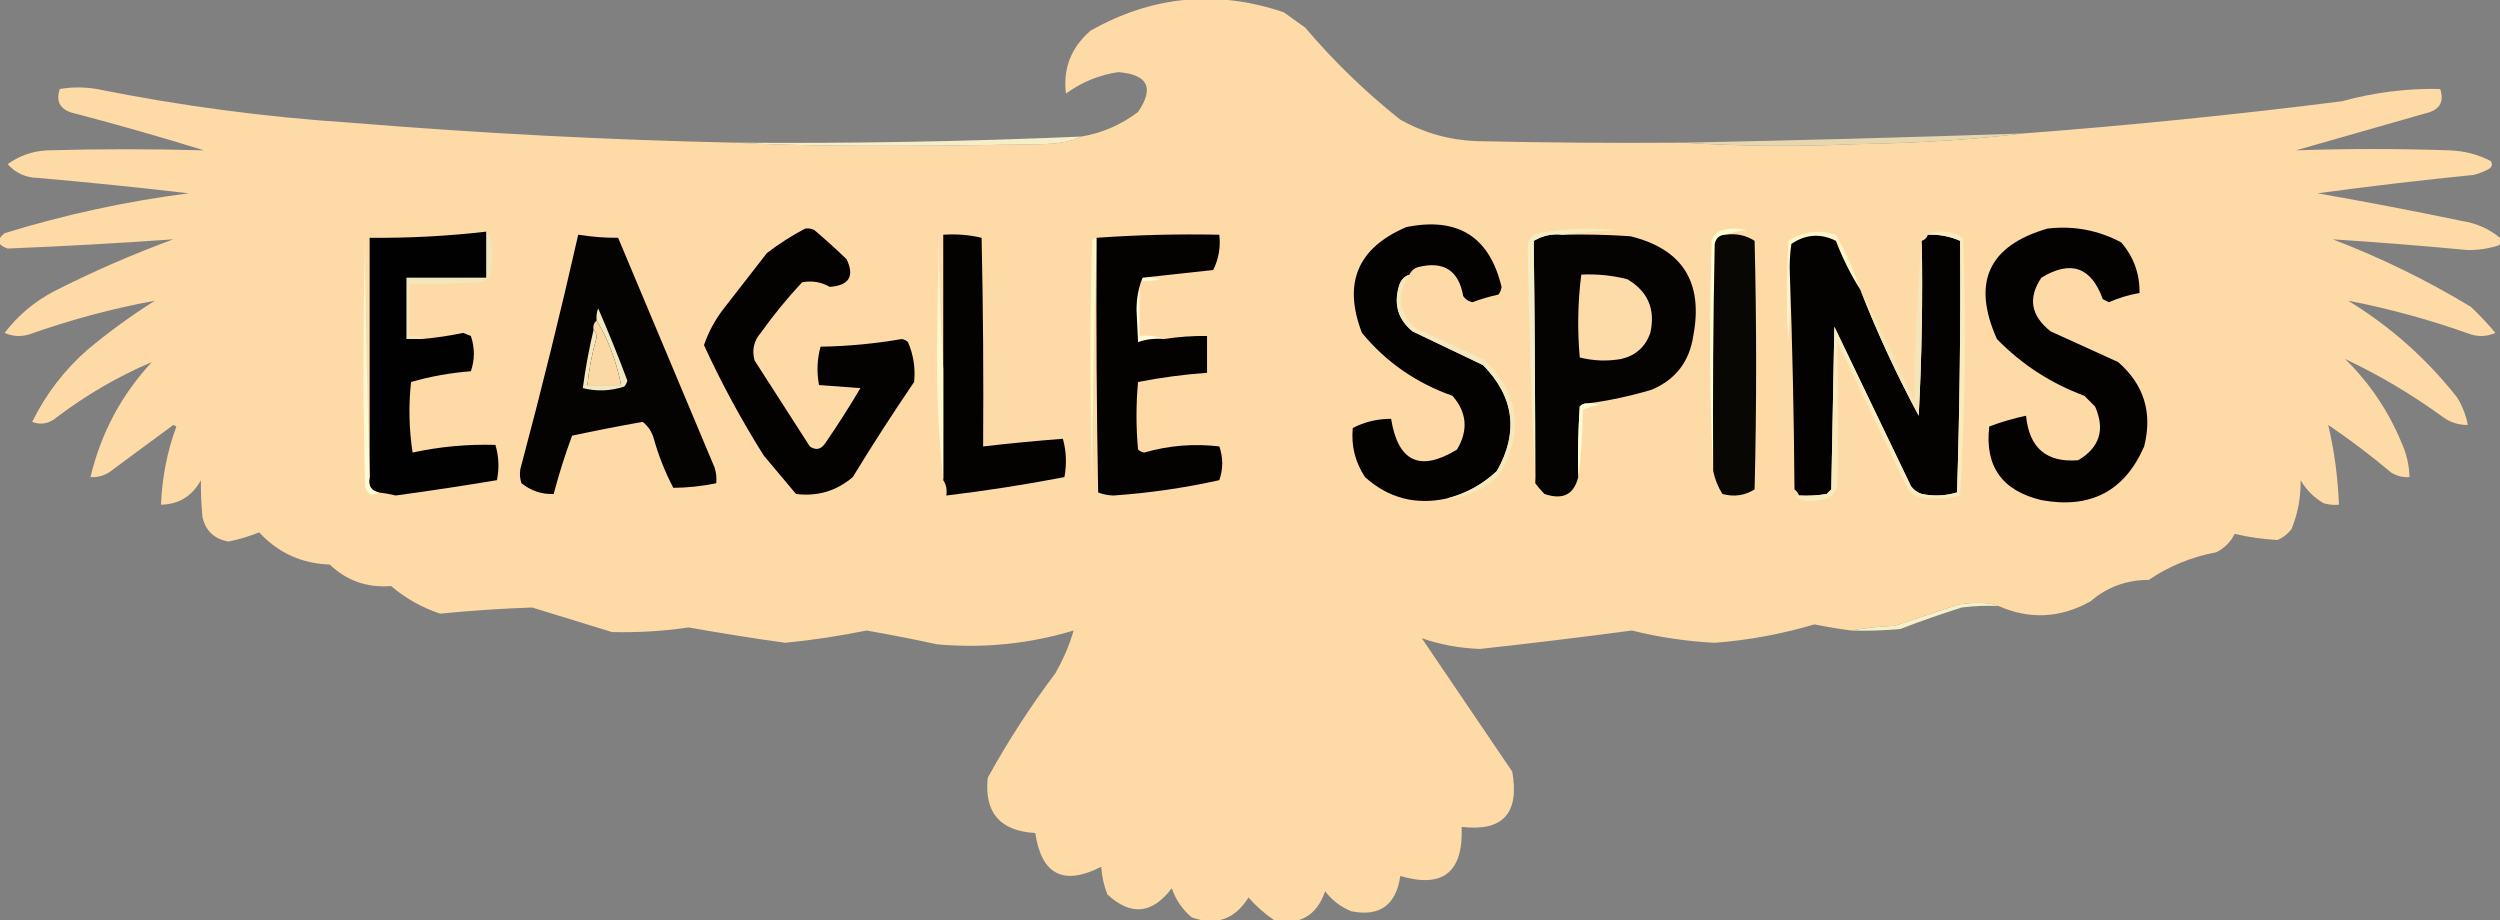 <svg width="1100" height="405" viewBox="0 0 1100 405" fill="none" xmlns="http://www.w3.org/2000/svg">
<rect x="0" y="0" width="1100" height="405" fill="#808080" stroke="none"/>
<g clip-path="url(#clip0_569_53)">
<path fill-rule="evenodd" clip-rule="evenodd" d="M740.305 62.778C765.267 64.347 790.462 64.573 815.888 63.453C844.318 62.965 869.061 61.391 890.121 58.728C936.826 55.206 983.615 50.481 1030.49 44.553C1044.67 40.633 1059.06 38.833 1073.68 39.153C1075.6 44.956 1073.35 48.556 1066.93 49.953C1048.03 55.353 1029.14 60.753 1010.24 66.153C1032.7 65.377 1055.2 65.377 1077.73 66.153C1084.2 66.367 1090.28 67.941 1095.95 70.878C1096.78 72.159 1096.56 73.284 1095.27 74.253C1093.13 75.417 1090.88 76.317 1088.53 76.953C1065.52 79.25 1042.58 81.95 1019.69 85.053C1040.9 88.755 1062.04 92.805 1083.13 97.203C1089.46 98.162 1095.09 100.636 1100 104.628C1100.83 105.91 1100.61 107.034 1099.32 108.003C1094.95 109.378 1090.45 110.053 1085.83 110.028C1065.95 108.146 1046.15 106.571 1026.44 105.303C1047.58 113.401 1067.83 123.3 1087.18 135.003C1091.02 138.624 1094.62 142.45 1097.97 146.478C1094.46 148.034 1090.86 148.258 1087.18 147.153C1069.44 140.781 1051.44 135.831 1033.19 132.303C1051.7 143.626 1067.68 157.801 1081.1 174.828C1083.45 178.62 1085.03 182.67 1085.83 186.978C1081.88 187.032 1078.28 185.908 1075.03 183.603C1061.28 173.59 1046.88 165.041 1031.84 157.953C1042.67 168.581 1050.99 180.956 1056.81 195.078C1058.92 199.822 1060.04 204.773 1060.18 209.928C1057.27 210.101 1054.57 209.426 1052.08 207.903C1043.22 200.436 1034 193.461 1024.42 186.978C1027.11 198.441 1028.68 210.142 1029.14 222.078C1026.85 222.294 1024.6 222.07 1022.39 221.403C1018.12 218.929 1014.74 215.554 1012.27 211.278C1012.4 218.825 1011.05 226.024 1008.22 232.878C1006.58 234.969 1004.56 236.544 1002.15 237.603C995.733 237.259 989.435 236.359 983.25 234.903C981.45 238.504 978.751 241.204 975.151 243.003C964.328 245.022 954.431 249.072 945.458 255.153C935.622 255.175 927.074 258.324 919.814 264.603C906.522 272.013 893.025 272.688 879.323 266.628C875.381 265.076 869.532 264.852 861.777 265.953C852.329 269.103 842.881 272.254 833.434 275.403C826.886 275.638 820.587 276.313 814.538 277.428C809.124 276.706 803.725 275.806 798.342 274.728C783.986 278.993 769.364 281.693 754.477 282.828C742.152 282.199 730.005 280.398 718.035 277.428C695.818 280.388 673.548 283.088 651.225 285.528C642.285 285.222 633.737 283.648 625.581 280.803C638.852 300.378 652.125 319.953 665.397 339.528C668.651 357.882 661.228 365.982 643.127 363.828C643.896 383.787 634.898 390.988 616.133 385.428C614.264 398.271 607.066 403.447 594.538 400.953C589.946 399.063 586.121 396.138 583.065 392.178C579.308 402.942 571.885 407.217 560.796 405.003C556.571 402.131 552.747 398.756 549.323 394.878C543.352 404.519 535.029 407.444 524.354 403.653C520.263 400.199 517.338 395.923 515.581 390.828C506.962 402.203 497.514 403.103 487.237 393.528C485.716 389.644 484.816 385.594 484.538 381.378C467.947 389.844 458.276 384.894 455.519 366.528C440.001 365.639 433.027 357.539 434.599 342.228C443.433 326.201 453.332 310.902 464.292 296.328C467.822 290.191 470.521 283.891 472.391 277.428C452.821 283.317 432.801 285.342 412.329 283.503C402.019 281.262 391.671 279.237 381.286 277.428C369.456 279.839 357.534 281.64 345.519 282.828C331.288 280.836 317.117 278.585 303.004 276.078C291.791 277.715 280.544 278.39 269.262 278.103C257.549 274.497 245.853 270.898 234.17 267.303C220.636 267.764 207.139 268.664 193.679 270.003C185.65 267.34 178.45 263.29 172.084 257.853C161.597 258.708 152.6 255.558 145.09 248.403C132.655 247.946 122.307 243.221 114.047 234.228C109.688 235.994 105.188 237.344 100.55 238.278C94.312 237.213 90.488 233.613 89.078 227.478C88.566 221.715 88.342 216.315 88.403 211.278C84.551 218.309 78.701 221.91 70.857 222.078C71.294 210.217 73.544 198.742 77.605 187.653C77.156 187.428 76.705 187.204 76.256 186.978C66.808 193.954 57.36 200.928 47.912 207.903C45.422 209.426 42.722 210.101 39.814 209.928C44.387 190.654 53.384 173.779 66.808 159.303C52.003 165.594 38.057 173.694 24.967 183.603C21.628 186.437 18.029 187.112 14.17 185.628C20.142 173.473 28.24 162.898 38.464 153.903C47.884 146.042 57.781 138.843 68.157 132.303C49.422 135.753 30.977 140.703 12.82 147.153C9.139 148.258 5.54 148.034 2.023 146.478C7.915 138.813 15.114 132.738 23.618 128.253C40.717 119.553 58.263 111.903 76.256 105.303C52.027 107.021 27.733 108.371 3.372 109.353C-1.237 107.81 -1.688 105.56 2.023 102.603C28.458 94.444 55.452 88.593 83.004 85.053C61.001 82.48 38.956 80.23 16.869 78.303C11.364 78.205 6.865 76.18 3.372 72.228C8.578 68.467 14.428 66.442 20.918 66.153C43.882 65.501 66.827 65.501 89.753 66.153C70.978 60.334 52.083 54.934 33.066 49.953C26.649 48.556 24.399 44.956 26.317 39.153C31.716 38.253 37.114 38.253 42.513 39.153C79.511 46.596 116.853 51.545 154.538 54.003C210.901 58.633 267.137 61.558 323.25 62.778C350.679 64.352 395.219 64.576 456.869 63.453C465.205 63.429 471.503 62.303 475.765 60.078C484.844 58.584 493.168 54.983 500.734 49.278C508.005 38.62 505.08 32.77 491.961 31.728C483.555 33.007 475.907 36.156 469.016 41.178C467.672 30.151 471.272 20.926 479.814 13.503C507.067 -1.872 535.411 -4.572 564.845 5.403C567.993 7.654 571.144 9.903 574.292 12.153C586.936 27.052 600.884 40.552 616.133 52.653C626.605 58.529 637.852 61.679 649.875 62.103C680.015 62.778 710.158 63.004 740.305 62.778Z" fill="#FEDAA7"/>
<path fill-rule="evenodd" clip-rule="evenodd" d="M482.516 104.625C482.516 105.525 482.516 106.425 482.516 107.325C481.393 142.195 480.718 177.296 480.492 212.625C479.591 177.075 479.591 141.525 480.492 105.975C481.009 105.224 481.683 104.775 482.516 104.625Z" fill="#FEF8C8"/>
<path fill-rule="evenodd" clip-rule="evenodd" d="M759.202 103.278C756.623 103.378 755.047 104.728 754.478 107.328C753.803 140.625 753.578 173.925 753.803 207.228C752.247 177.113 752.021 143.363 753.128 105.978C753.803 103.504 755.378 101.928 757.852 101.253C761.452 100.353 765.05 100.353 768.65 101.253C765.227 101.505 762.078 102.18 759.202 103.278Z" fill="#FEFDD1"/>
<path fill-rule="evenodd" clip-rule="evenodd" d="M818.589 127.573C814.32 120.831 810.721 113.632 807.792 105.973C801.02 102.601 794.496 103.052 788.221 107.323C787.549 111.801 787.324 116.301 787.546 120.823C787.77 130.733 787.546 140.633 786.871 150.523C785.971 135.673 785.971 120.823 786.871 105.973C793.341 101.837 800.314 100.936 807.792 103.273C812.178 111.038 815.777 119.138 818.589 127.573Z" fill="#FBF5C8"/>
<path fill-rule="evenodd" clip-rule="evenodd" d="M502.761 122.175C505.497 121.956 508.196 122.181 510.859 122.85C507.741 123.52 504.592 123.745 501.411 123.525C501.411 131.625 501.411 139.725 501.411 147.825C505.305 147.411 508.905 147.861 512.209 149.175C508.23 148.801 504.406 149.25 500.736 150.525C500.511 145.8 500.287 141.075 500.062 136.35C500.078 131.082 500.978 126.357 502.761 122.175Z" fill="#FDFCDA"/>
<path fill-rule="evenodd" clip-rule="evenodd" d="M213.926 101.922C216.014 105.036 216.913 108.635 216.625 112.722C216.546 115.95 216.095 119.101 215.276 122.172C214.093 123.186 212.744 123.861 211.227 124.197C200.889 124.872 190.541 125.096 180.184 124.872C180.184 132.522 180.184 140.171 180.184 147.822C182.342 147.46 184.141 147.911 185.582 149.172C183.333 149.172 181.084 149.172 178.834 149.172C178.834 140.171 178.834 131.172 178.834 122.172C190.532 122.172 202.228 122.172 213.926 122.172C213.926 115.422 213.926 108.672 213.926 101.922Z" fill="#F1E6BC"/>
<path fill-rule="evenodd" clip-rule="evenodd" d="M818.588 127.574C826.027 146.507 834.575 164.957 844.232 182.924C845.582 157.29 846.031 131.64 845.582 105.974C846.931 105.524 847.832 104.624 848.281 103.274C853.247 103.089 857.971 103.988 862.453 105.974C862.707 142.876 862.257 179.775 861.103 216.674C856.05 218.194 850.877 218.419 845.582 217.349C843.65 216.721 842.077 215.595 840.858 213.974C829.611 190.574 818.362 167.173 807.115 143.774C806.666 167.624 806.215 191.473 805.766 215.324C805.091 215.999 804.416 216.674 803.741 217.349C799.716 218.021 795.667 218.246 791.594 218.024C791.212 216.959 790.537 216.058 789.569 215.324C789.343 183.593 788.668 152.094 787.545 120.824C787.322 116.301 787.548 111.802 788.22 107.324C794.495 103.052 801.019 102.601 807.79 105.974C810.719 113.632 814.319 120.832 818.588 127.574Z" fill="#030201"/>
<path fill-rule="evenodd" clip-rule="evenodd" d="M845.583 105.977C846.032 131.643 845.583 157.293 844.233 182.927C834.576 164.959 826.028 146.51 818.589 127.577C826.745 143.446 834.618 159.646 842.208 176.177C842.515 151.755 843.639 128.356 845.583 105.977Z" fill="#F4E6B8"/>
<path fill-rule="evenodd" clip-rule="evenodd" d="M254.418 103.273C260.481 104.232 266.329 104.681 271.964 104.623C286.136 138.373 300.308 172.123 314.479 205.873C315.146 208.079 315.37 210.33 315.154 212.623C308.881 213.928 302.583 214.603 296.258 214.648C292.547 207.566 289.623 200.141 287.485 192.373C286.558 189.599 284.983 187.35 282.762 185.623C272.385 187.461 262.037 189.486 251.719 191.698C248.599 200.128 245.9 208.679 243.62 217.348C238.405 217.568 233.681 215.993 229.449 212.623C228.548 209.923 228.548 207.223 229.449 204.523C238.423 170.871 246.745 137.121 254.418 103.273Z" fill="#040301"/>
<path fill-rule="evenodd" clip-rule="evenodd" d="M261.165 145.122C262.028 145.928 262.477 147.052 262.515 148.497C260.511 155.351 259.161 162.326 258.466 169.422C263.415 169.422 268.363 169.422 273.313 169.422C271.072 158.523 267.472 149.073 262.515 141.072C262.303 139.218 262.529 137.417 263.19 135.672C267.715 146.093 271.99 156.668 276.012 167.397C275.816 168.439 275.367 169.34 274.662 170.097C268.555 172.079 262.481 172.303 256.441 170.772C257.562 162.233 259.137 153.684 261.165 145.122Z" fill="#F2E8BF"/>
<path fill-rule="evenodd" clip-rule="evenodd" d="M262.515 141.078C267.472 149.08 271.072 158.53 273.312 169.428C268.363 169.428 263.415 169.428 258.466 169.428C259.161 162.333 260.511 155.357 262.515 148.503C262.477 147.059 262.028 145.934 261.165 145.128C260.845 143.385 261.295 142.035 262.515 141.078Z" fill="#FCD8A4"/>
<path fill-rule="evenodd" clip-rule="evenodd" d="M759.203 103.276C763.936 102.593 768.211 103.492 772.025 105.976C772.925 142.426 772.925 178.876 772.025 215.326C767.729 218.057 763.005 218.732 757.853 217.351C755.873 214.141 754.524 210.766 753.804 207.226C753.579 173.923 753.804 140.622 754.479 107.326C755.049 104.726 756.624 103.376 759.203 103.276Z" fill="#090704"/>
<path fill-rule="evenodd" clip-rule="evenodd" d="M687.669 103.273C697.577 103.049 707.474 103.273 717.362 103.948C740.331 109.579 749.554 124.204 745.031 147.823C743.326 159.122 737.252 166.997 726.81 171.448C717.343 174.284 707.895 176.309 698.466 177.523C697.122 177.407 695.998 177.857 695.092 178.873C694.417 189.212 694.193 199.563 694.417 209.923C692.553 217.618 687.605 220.092 679.571 217.348C678.037 215.802 676.688 214.226 675.522 212.623C675.5 177.058 675.275 141.507 674.847 105.973C678.766 103.641 683.039 102.742 687.669 103.273Z" fill="#040302"/>
<path fill-rule="evenodd" clip-rule="evenodd" d="M695.766 120.827C702.622 120.489 709.371 121.164 716.011 122.852C725.103 128.219 728.477 136.094 726.134 146.477C723.991 152.622 719.716 156.446 713.312 157.952C707.121 159.03 701.047 158.805 695.091 157.277C694.006 145.021 694.231 132.871 695.766 120.827Z" fill="#FDDCAA"/>
<path fill-rule="evenodd" clip-rule="evenodd" d="M502.761 122.176C500.978 126.359 500.077 131.084 500.061 136.351C500.287 141.076 500.511 145.801 500.736 150.526C504.406 149.252 508.23 148.803 512.208 149.176C518.458 148.192 524.757 147.741 531.104 147.826C531.104 153.226 531.104 158.626 531.104 164.026C520.848 164.774 510.725 166.124 500.736 168.076C499.836 177.976 499.836 187.877 500.736 197.776C501.493 198.481 502.393 198.931 503.435 199.126C514.329 195.996 525.35 195.097 536.503 196.426C538.209 201.358 538.209 206.308 536.503 211.276C521.192 214.683 505.671 216.932 489.939 218.026C487.558 217.967 485.308 217.516 483.19 216.676C482.515 180.229 482.29 143.779 482.515 107.326C482.515 106.426 482.515 105.527 482.515 104.626C500.462 103.351 518.458 102.901 536.503 103.276C537.12 108.79 536.22 113.964 533.804 118.801C523.26 119.985 512.912 121.111 502.761 122.176Z" fill="#030201"/>
<path fill-rule="evenodd" clip-rule="evenodd" d="M415.03 211.282C415.03 195.082 415.03 178.882 415.03 162.682C415.03 142.882 415.03 123.083 415.03 103.282C420.789 102.881 426.414 103.331 431.901 104.632C432.576 135.229 432.802 165.829 432.576 196.432C444.306 195.077 456.003 193.951 467.668 193.057C469.192 198.564 469.418 204.188 468.343 209.932C451.155 213.236 433.833 215.936 416.38 218.032C416.763 215.447 416.314 213.198 415.03 211.282Z" fill="#030201"/>
<path fill-rule="evenodd" clip-rule="evenodd" d="M213.928 101.922C213.928 108.672 213.928 115.422 213.928 122.172C202.23 122.172 190.534 122.172 178.836 122.172C178.836 131.172 178.836 140.171 178.836 149.172C181.086 149.172 183.335 149.172 185.585 149.172C191.7 148.64 197.774 147.74 203.805 146.472C204.93 146.921 206.055 147.372 207.18 147.822C208.942 153.04 208.942 158.214 207.18 163.347C198.192 164.05 189.419 165.626 180.861 168.072C179.739 178.451 179.963 188.801 181.536 199.122C193.552 196.518 205.699 195.393 217.977 195.747C219.497 200.801 219.722 205.976 218.652 211.272C204.062 213.721 189.215 215.971 174.112 218.022C171.649 217.424 169.175 216.973 166.689 216.672C163.201 215.932 161.852 213.682 162.64 209.922C162.64 174.822 162.64 139.722 162.64 104.622C179.805 104.791 196.902 103.89 213.928 101.922Z" fill="#020101"/>
<path fill-rule="evenodd" clip-rule="evenodd" d="M687.669 103.274C683.039 102.744 678.766 103.643 674.847 105.974C675.275 141.509 675.5 177.06 675.522 212.624C673.891 178.947 672.767 144.297 672.147 108.674C672.296 105.505 673.871 103.48 676.871 102.599C688.506 100.623 700.204 100.172 711.963 101.249C703.621 101.482 695.523 102.157 687.669 103.274Z" fill="#F5EDC2"/>
<path fill-rule="evenodd" clip-rule="evenodd" d="M900.918 100.572C912.403 99.233 923.2 101.258 933.311 106.647C938.804 112.998 941.504 120.423 941.409 128.922C936.759 129.722 932.259 131.072 927.912 132.972C927.012 132.522 926.113 132.071 925.213 131.622C920.159 117.479 911.161 114.328 898.219 122.172C892.197 131.051 893.546 138.927 902.268 145.797C912.165 150.296 922.064 154.797 931.961 159.297C943.357 169.199 947.182 181.574 943.434 196.422C934.837 216.137 919.767 224.013 898.219 220.047C880.881 215.926 873.232 205.127 875.274 187.647C880.578 185.653 885.977 184.077 891.47 182.922C892.815 197.105 900.463 203.631 914.415 202.497C923.848 196.924 926.322 189.049 921.838 178.872C920.263 177.296 918.69 175.722 917.115 174.147C902.381 168.695 889.559 160.371 878.648 149.172C867.512 124.279 874.935 108.079 900.918 100.572Z" fill="#040201"/>
<path fill-rule="evenodd" clip-rule="evenodd" d="M354.295 100.571C355.715 100.37 357.064 100.594 358.344 101.246C363.196 105.364 367.92 109.638 372.516 114.071C376.077 121.568 373.602 125.618 365.092 126.221C361.333 124.076 357.284 123.401 352.945 124.196C346.361 131.228 340.288 138.653 334.724 146.471C331.659 150.008 330.759 154.058 332.025 158.621C340.123 171.221 348.221 183.822 356.319 196.421C358.935 198.257 361.184 197.808 363.068 195.071C368.508 187.152 373.682 179.052 378.589 170.771C372.464 170.276 366.391 169.826 360.368 169.421C359.294 163.677 359.519 158.053 361.043 152.546C373.072 152.341 384.994 151.217 396.81 149.171C397.852 149.367 398.752 149.817 399.509 150.521C401.94 156.179 402.839 162.03 402.209 168.071C392.874 181.791 383.876 195.742 375.215 209.921C368.028 216.052 359.704 218.526 350.246 217.346C345.522 211.721 340.798 206.097 336.074 200.471C326.218 184.803 317.445 168.603 309.755 151.871C311.744 146.033 314.669 140.633 318.528 135.671C324.827 127.571 331.125 119.471 337.424 111.371C342.791 107.234 348.415 103.633 354.295 100.571Z" fill="#040201"/>
<path fill-rule="evenodd" clip-rule="evenodd" d="M620.182 120.831C617.706 121.67 616.13 123.471 615.458 126.231C613.227 134.166 615.252 140.692 621.532 145.806C631.88 150.756 642.227 155.705 652.575 160.656C666.25 174.673 668.274 190.198 658.648 207.23C652.277 213.229 644.853 217.279 636.379 219.381C622.784 222.29 610.863 219.14 600.612 209.93C596.271 203.367 594.472 196.167 595.213 188.33C600.393 185.621 606.017 184.271 612.084 184.281C615.156 203.256 624.828 207.756 641.102 197.78C646.119 189.294 645.444 181.42 639.078 174.156C623.164 168.565 609.892 159.339 599.262 146.481C590.813 124.571 597.336 109.046 618.833 99.906C641.453 95.36 655.4 104.135 660.673 126.231C660.527 127.502 660.078 128.627 659.323 129.606C655.419 130.457 651.595 131.582 647.851 132.981C646.149 132.631 644.799 131.73 643.802 130.281C641.876 119.076 635.353 114.801 624.231 117.455C622.285 117.964 620.935 119.089 620.182 120.831Z" fill="#040201"/>
<path fill-rule="evenodd" clip-rule="evenodd" d="M475.767 60.078C471.505 62.303 465.207 63.429 456.872 63.453C395.222 64.576 350.682 64.352 323.252 62.778C374.127 63.184 424.965 62.284 475.767 60.078Z" fill="#F5EEC9"/>
<path fill-rule="evenodd" clip-rule="evenodd" d="M890.123 58.727C869.063 61.389 844.319 62.963 815.889 63.452C790.464 64.571 765.269 64.345 740.307 62.777C790.256 61.791 840.195 60.441 890.123 58.727Z" fill="#E6D7AF"/>
<path fill-rule="evenodd" clip-rule="evenodd" d="M415.029 162.673C415.029 178.873 415.029 195.073 415.029 211.273C412.912 192.472 412.011 171.772 412.33 149.173C412.555 133.874 412.779 118.573 413.005 103.273C413.233 123.306 413.908 143.107 415.029 162.673Z" fill="#FEF7CA"/>
<path fill-rule="evenodd" clip-rule="evenodd" d="M698.466 177.53C700.319 177.318 702.12 177.544 703.865 178.205C701.256 178.544 698.782 179.219 696.442 180.23C696.267 192.006 695.593 201.906 694.417 209.93C694.193 199.57 694.417 189.22 695.092 178.88C695.997 177.865 697.122 177.414 698.466 177.53Z" fill="#FEFDD8"/>
<path fill-rule="evenodd" clip-rule="evenodd" d="M791.595 218.019C795.668 218.242 799.717 218.016 803.742 217.344C804.417 216.669 805.092 215.994 805.767 215.319C806.216 191.469 806.667 167.62 807.116 143.769C818.363 167.169 829.612 190.57 840.859 213.969C842.077 215.591 843.651 216.716 845.583 217.344C850.877 218.415 856.051 218.189 861.104 216.669C862.258 179.771 862.707 142.871 862.454 105.969C857.971 103.983 853.247 103.084 848.282 103.269C848.92 102.218 850.721 101.768 853.681 101.919C857.396 101.721 860.771 102.621 863.803 104.619C865.119 142.503 864.669 180.303 862.454 218.019C856.498 219.547 850.424 219.773 844.233 218.694C842.301 218.066 840.728 216.941 839.509 215.319C829.161 193.719 818.814 172.119 808.466 150.519C808.755 171.663 808.755 192.813 808.466 213.969C807.027 218.104 804.102 220.129 799.693 220.044C796.358 220.997 793.208 220.548 790.245 218.694C790.553 218.156 791.004 217.931 791.595 218.019Z" fill="#F8EBBD"/>
<path fill-rule="evenodd" clip-rule="evenodd" d="M620.186 120.828C614.246 129.502 615.146 137.376 622.886 144.453C632.783 148.953 642.681 153.454 652.579 157.953C668.361 172.962 670.835 189.837 660.002 208.578C653.204 215.482 645.331 219.081 636.382 219.378C644.857 217.276 652.28 213.226 658.652 207.228C668.278 190.195 666.254 174.67 652.579 160.653C642.231 155.703 631.884 150.754 621.536 145.803C615.256 140.689 613.231 134.163 615.462 126.228C616.134 123.469 617.709 121.668 620.186 120.828Z" fill="#F4E8BC"/>
<path fill-rule="evenodd" clip-rule="evenodd" d="M162.638 209.925C161.85 213.685 163.2 215.935 166.687 216.675C163.765 218.612 161.741 217.713 160.614 213.975C159.713 177.525 159.713 141.075 160.614 104.625C160.84 139.955 161.515 175.055 162.638 209.925Z" fill="#FDFBD3"/>
<path fill-rule="evenodd" clip-rule="evenodd" d="M879.325 266.627C873.908 266.403 868.509 266.628 863.129 267.302C854.029 270.186 845.031 273.335 836.135 276.752C828.951 277.426 821.753 277.651 814.54 277.427C820.589 276.312 826.888 275.637 833.436 275.402C842.884 272.252 852.331 269.102 861.779 265.952C869.535 264.85 875.383 265.074 879.325 266.627Z" fill="#F7F0C7"/>
</g>
<defs>
<clipPath id="clip0_569_53">
<rect width="1100" height="405" fill="white"/>
</clipPath>
</defs>
</svg>
